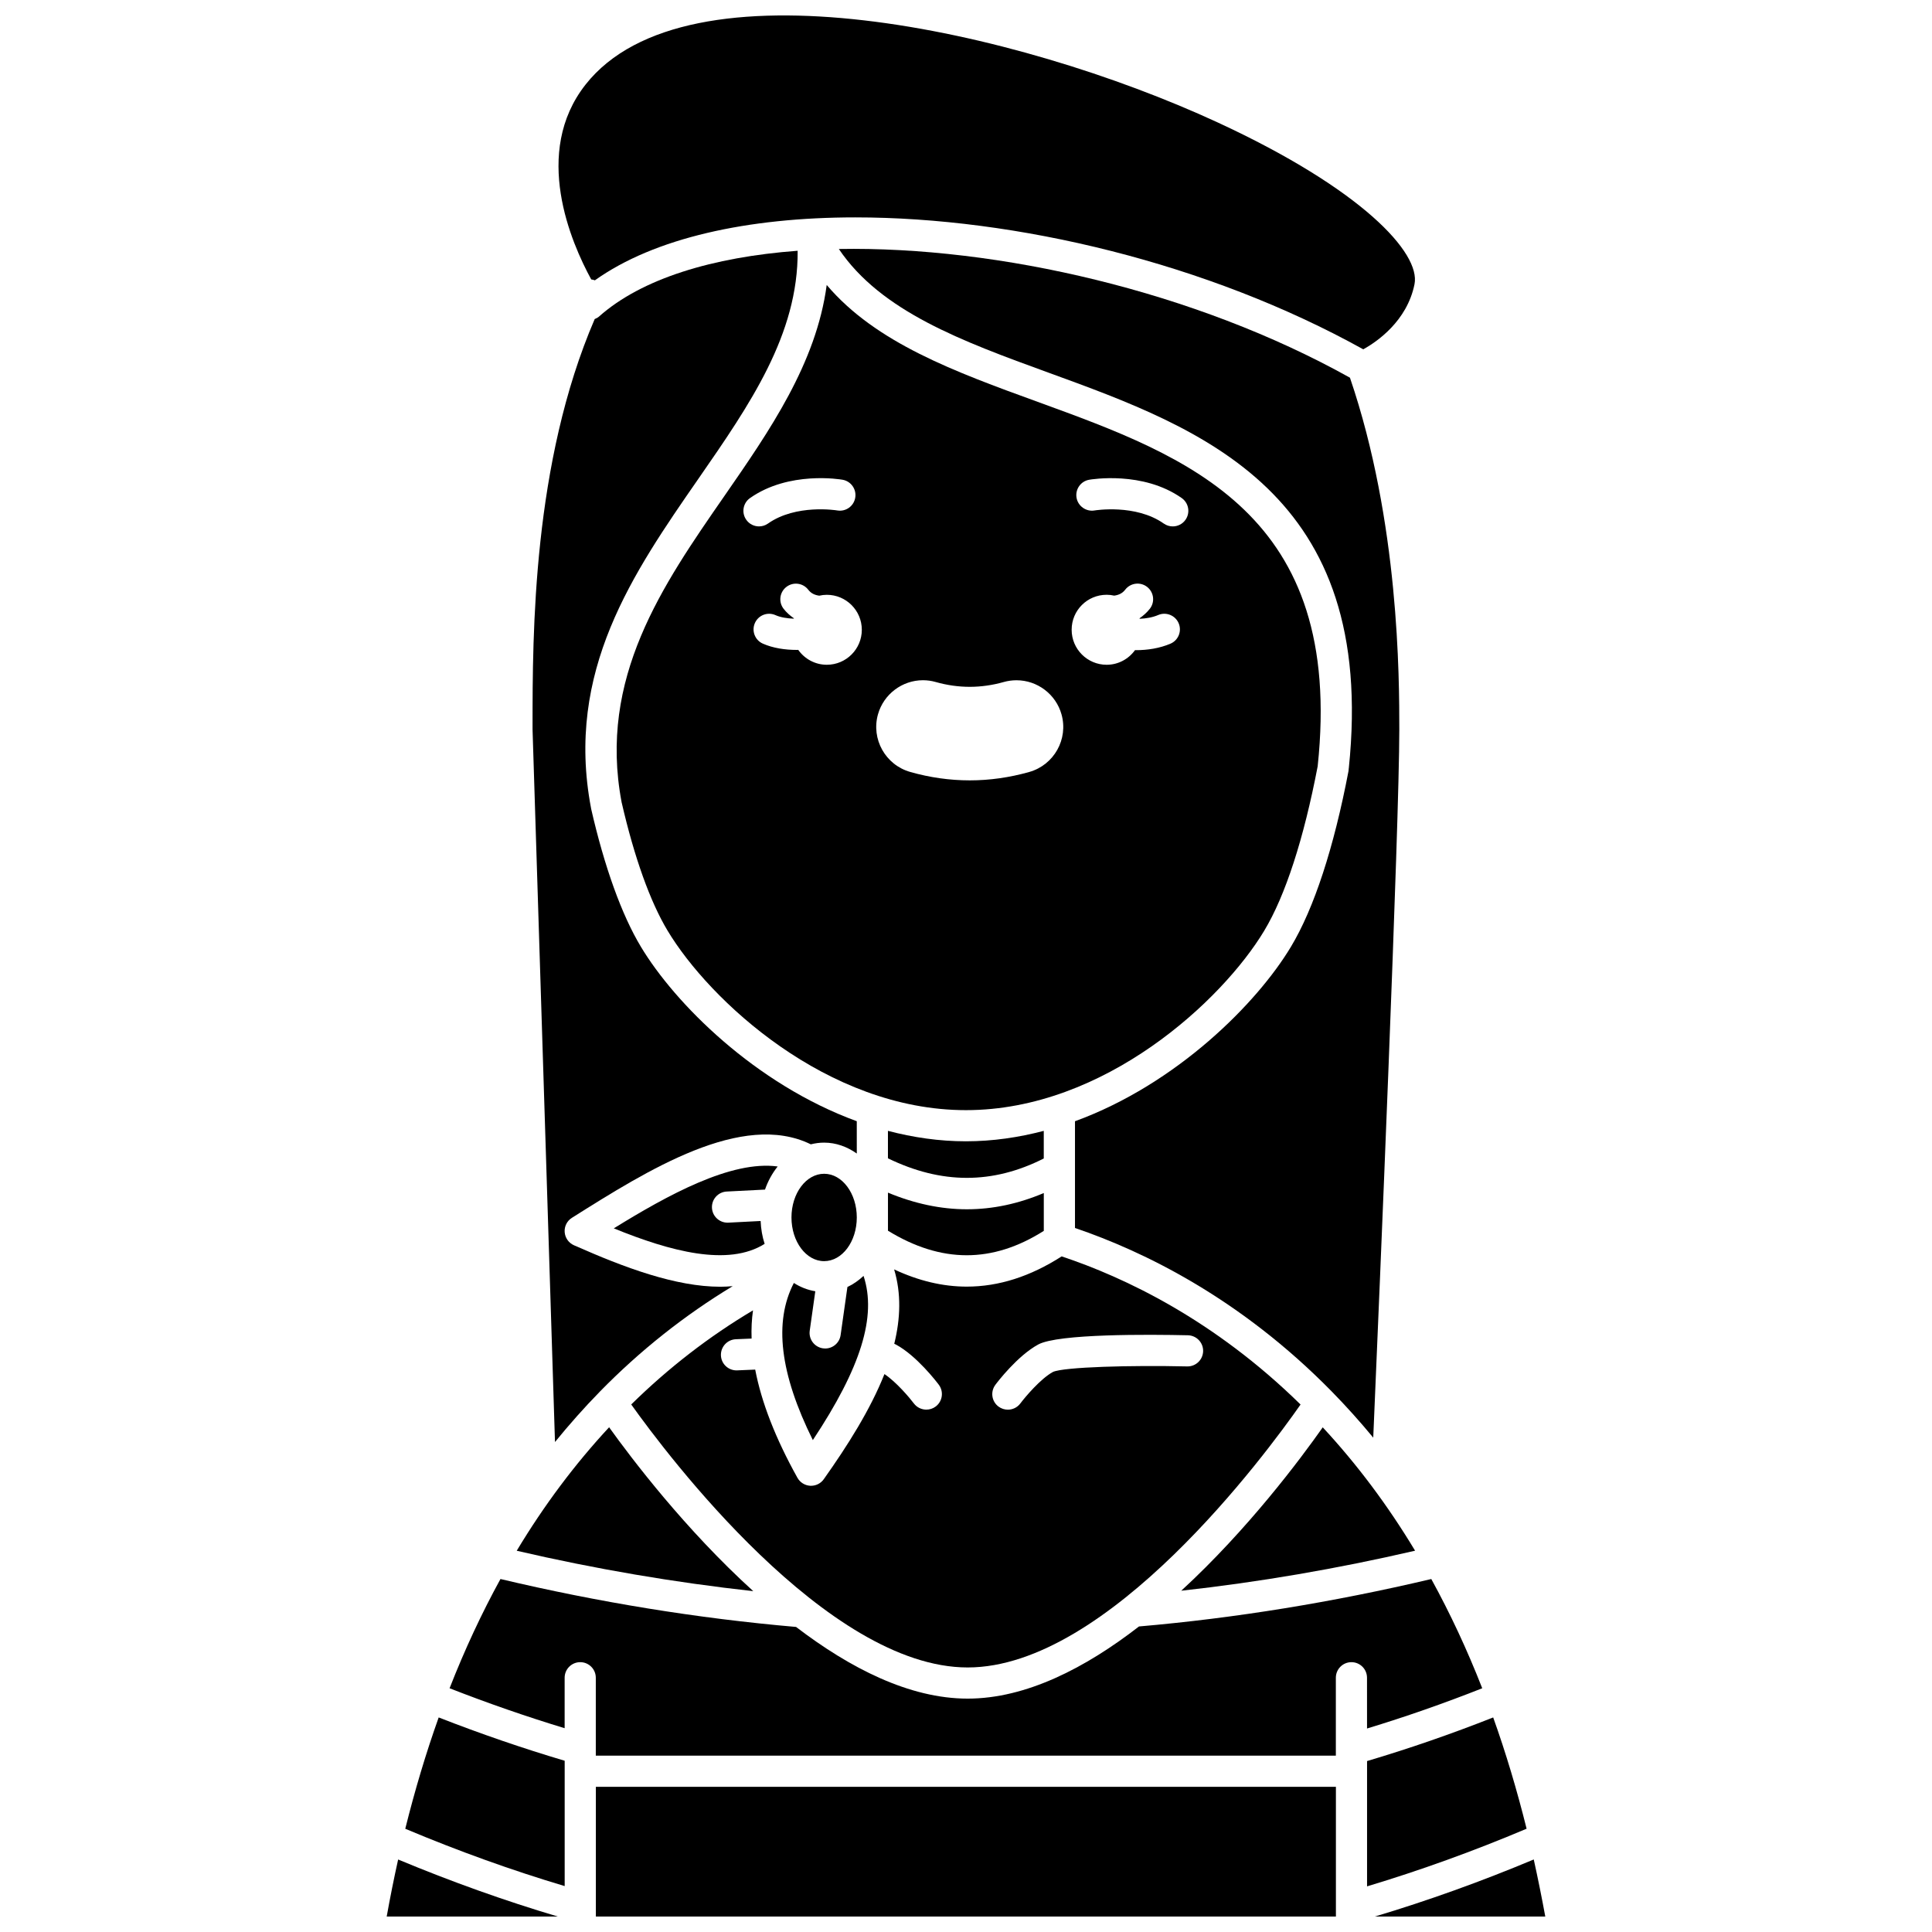 <?xml version="1.0" encoding="UTF-8"?>
<!-- Uploaded to: ICON Repo, www.svgrepo.com, Generator: ICON Repo Mixer Tools -->
<svg width="800px" height="800px" version="1.1" viewBox="144 144 512 512" xmlns="http://www.w3.org/2000/svg">
 <defs>
  <clipPath id="d">
   <path d="m292 148.09h227v88.906h-227z"/>
  </clipPath>
  <clipPath id="c">
   <path d="m301 617h198v34.902h-198z"/>
  </clipPath>
  <clipPath id="b">
   <path d="m508 636h46v15.902h-46z"/>
  </clipPath>
  <clipPath id="a">
   <path d="m246 636h46v15.902h-46z"/>
  </clipPath>
 </defs>
 <path d="m501.44 347.55c0 0.016-0.004 0.031-0.004 0.055-0.012 0.125-0.016 0.238-0.031 0.367 0 0.004-0.004 0.008-0.004 0.012-0.012 0.113-0.012 0.227-0.031 0.34-3.875 20.324-9.148 36.43-15.258 46.578-8.949 14.918-30.234 36.383-57.23 46.238v28.289c18.141 6.16 43.789 18.582 68.09 43.375 3.801 3.875 7.445 7.945 10.953 12.184 1.645-38.188 6.906-162.4 6.906-187.63 0-13.699-0.023-55.02-13.078-93.266-41.02-22.895-93.25-34.859-135.45-34.109 11.168 16.57 32.758 24.473 55.523 32.758 40.879 14.875 87.195 31.742 79.625 104.82z"/>
 <path d="m308.76 356.72c3.352 14.547 7.555 26.273 12.16 33.922 11.035 18.395 42.25 47.559 79.059 47.559 36.809 0 68.023-29.168 79.055-47.551 5.59-9.273 10.484-24.348 14.164-43.586 7.098-66.988-34.234-82.027-74.207-96.57-21.93-7.977-42.859-15.594-55.906-30.973-2.777 20.809-15.141 38.641-27.16 55.988-16.422 23.691-33.398 48.191-27.199 81.055 0.004 0.016-0.004 0.031 0 0.055 0.012 0.035 0.031 0.062 0.035 0.102zm123.88-85.582c0.582-0.098 14.23-2.398 24.531 4.856 1.863 1.312 2.312 3.891 0.996 5.758-0.801 1.141-2.082 1.75-3.379 1.75-0.82 0-1.652-0.242-2.375-0.754-7.457-5.258-18.242-3.492-18.348-3.473-2.195 0.379-4.383-1.117-4.769-3.363-0.391-2.246 1.102-4.383 3.344-4.773zm4.625 30.48c0.691 0 1.359 0.086 2.008 0.23 1.098-0.148 2.133-0.551 2.914-1.57 1.391-1.809 3.984-2.152 5.789-0.762 1.809 1.387 2.152 3.981 0.762 5.789-0.793 1.027-1.734 1.836-2.742 2.543 0.016 0.047 0.027 0.09 0.043 0.137 1.664-0.074 3.379-0.352 4.894-1 2.078-0.891 4.523 0.07 5.422 2.172 0.898 2.098-0.074 4.527-2.168 5.422-2.875 1.23-6.094 1.719-9.133 1.719-0.086 0-0.168-0.012-0.262-0.012-1.684 2.34-4.414 3.883-7.519 3.883-5.121 0-9.273-4.156-9.273-9.273-0.012-5.129 4.141-9.277 9.266-9.277zm-60.586 31.668c1.5-5.312 6.402-9.02 11.918-9.02 1.145 0 2.289 0.16 3.391 0.477 2.984 0.848 6.008 1.273 9 1.273 2.992 0 6.023-0.43 9.023-1.277 1.094-0.309 2.223-0.465 3.367-0.465 5.535 0 10.438 3.711 11.93 9.031 1.859 6.566-1.977 13.414-8.547 15.277-5.207 1.473-10.512 2.223-15.762 2.223-5.258 0-10.562-0.746-15.766-2.227-6.586-1.863-10.418-8.723-8.555-15.293zm-13.562-13.117c-3.137 0-5.902-1.57-7.578-3.953-0.125 0-0.238 0.02-0.363 0.02-3.117 0-6.348-0.48-9.031-1.676-2.082-0.93-3.016-3.371-2.086-5.457 0.93-2.082 3.356-3.019 5.457-2.086 1.355 0.605 3.098 0.871 4.848 0.938 0.012-0.031 0.02-0.066 0.031-0.098-1.012-0.707-1.953-1.512-2.746-2.539-1.391-1.809-1.051-4.402 0.762-5.789 1.809-1.387 4.398-1.051 5.789 0.762 0.785 1.02 1.816 1.422 2.914 1.57 0.648-0.145 1.312-0.23 2.004-0.23 5.121 0 9.273 4.156 9.273 9.273 0 5.109-4.152 9.266-9.273 9.266zm-20.355-44.176c10.301-7.254 23.953-4.957 24.531-4.856 2.246 0.395 3.746 2.539 3.348 4.785-0.395 2.238-2.504 3.734-4.773 3.352-0.25-0.047-10.934-1.75-18.344 3.473-0.723 0.512-1.555 0.754-2.375 0.754-1.297 0-2.578-0.605-3.379-1.75-1.32-1.867-0.875-4.445 0.992-5.758z"/>
 <path d="m420.61 443.69c-6.633 1.738-13.527 2.766-20.637 2.766-7.117 0-14.023-1.031-20.66-2.769v7.277c14.164 6.891 27.723 6.91 41.297 0.047z"/>
 <path d="m338.99 498.91s1.621-0.078 4.191-0.176c-0.09-2.59 0.027-5.078 0.371-7.477-11.594 6.883-22.402 15.238-32.27 24.941 9.461 13.281 51.867 69.695 89.16 69.695 37.289 0 78.949-56.43 88.219-69.68-22.848-22.438-46.598-33.695-63.312-39.258-8.281 5.316-16.676 8.012-25.145 8.012-6.383 0-12.805-1.543-19.25-4.562 1.902 6.359 1.691 12.992 0.031 19.707 0.16 0.074 0.336 0.145 0.48 0.227 5.457 2.957 10.734 9.84 11.316 10.617 1.371 1.82 1.008 4.406-0.812 5.781-0.742 0.562-1.617 0.828-2.481 0.828-1.254 0-2.488-0.566-3.305-1.641-1.176-1.562-4.668-5.691-7.797-7.781-3.769 9.488-9.781 18.969-16.078 27.859-0.777 1.098-2.035 1.742-3.371 1.742-0.074 0-0.148 0-0.223-0.004-1.418-0.078-2.691-0.875-3.387-2.113-5.828-10.465-9.535-20.023-11.191-28.672-2.894 0.113-4.75 0.199-4.758 0.203-0.07 0-0.133 0.004-0.203 0.004-2.188 0-4.019-1.723-4.121-3.93-0.105-2.277 1.652-4.215 3.934-4.324zm68.801 12.07c0.582-0.777 5.832-7.656 11.332-10.668 5.281-2.891 29.512-2.68 39.68-2.453 2.281 0.051 4.086 1.938 4.039 4.215-0.055 2.25-1.891 4.039-4.129 4.039h-0.09c-14.836-0.34-32.648 0.141-35.578 1.461-3.289 1.801-7.359 6.644-8.648 8.355-0.809 1.078-2.051 1.648-3.309 1.648-0.863 0-1.73-0.27-2.477-0.824-1.824-1.363-2.188-3.949-0.82-5.773z"/>
 <path d="m336.59 459.77 10.145-0.516c0.789-2.293 1.941-4.348 3.356-6.125-12.305-1.68-29.121 7.566-43.43 16.398 15.035 6.125 30.32 10.191 39.977 4.109-0.617-1.898-0.973-3.93-1.062-6.059l-8.562 0.438c-0.074 0.004-0.141 0.004-0.215 0.004-2.18 0-4.012-1.715-4.121-3.918-0.113-2.277 1.637-4.219 3.914-4.332z"/>
 <path d="m371.06 466.64c0 6.394-3.875 11.578-8.656 11.578s-8.656-5.184-8.656-11.578 3.875-11.578 8.656-11.578 8.656 5.184 8.656 11.578"/>
 <path d="m379.32 470.15c14.125 8.656 27.676 8.672 41.297 0.043v-10.027c-6.719 2.848-13.52 4.305-20.375 4.305-6.93 0-13.914-1.5-20.922-4.41z"/>
 <path d="m359.41 525.64c12.758-19.227 16.973-32.82 13.438-43.516-1.297 1.207-2.715 2.219-4.273 2.941l-1.805 12.75c-0.289 2.062-2.062 3.551-4.086 3.551-0.191 0-0.387-0.012-0.582-0.043-2.258-0.32-3.832-2.406-3.516-4.668l1.477-10.457c-2.039-0.336-3.941-1.09-5.684-2.199-5.344 10.316-3.711 24.016 5.031 41.641z"/>
 <g clip-path="url(#d)">
  <path d="m301.65 218.29c15.75-11.238 40.52-16.68 69.012-16.68 42.598 0 93.438 12.105 134.62 34.965 3.547-1.969 11.602-7.43 13.578-17.262 1.66-8.262-13.953-25.207-52.168-42.867-53.395-24.676-140.65-44.105-167.5-10.043-14.219 18.039-3.84 41.902 1.492 51.652 0.332 0.055 0.652 0.098 0.965 0.234z"/>
 </g>
 <path d="m506.28 602.07c10.184-3.094 20.41-6.664 30.527-10.664-4.004-10.227-8.512-19.875-13.5-28.949-25.914 6.125-51.941 10.367-77.457 12.57-14.164 10.969-29.898 19.125-45.41 19.125-15.445 0-31.215-8.098-45.477-18.996-26.082-2.262-52.406-6.555-78.336-12.699-4.981 9.07-9.48 18.719-13.484 28.949 10.113 3.957 20.324 7.5 30.492 10.586v-13.371c0-2.281 1.848-4.129 4.129-4.129 2.285 0 4.129 1.852 4.129 4.129v20.648h196.12v-20.648c0-2.281 1.848-4.129 4.129-4.129 2.285 0 4.129 1.852 4.129 4.129l0.008 13.449z"/>
 <g clip-path="url(#c)">
  <path d="m301.91 617.53h196.12v34.375h-196.12z"/>
 </g>
 <g clip-path="url(#b)">
  <path d="m550.46 636.78c-13.98 5.859-28.094 10.926-42.113 15.125h45.168c-0.938-5.106-1.957-10.152-3.055-15.125z"/>
 </g>
 <path d="m539.71 599.14c-11.074 4.375-22.281 8.25-33.426 11.559v2.664c0 0.012 0.008 0.023 0.008 0.043 0 0.016-0.008 0.023-0.008 0.043v30.457c14.078-4.231 28.25-9.34 42.281-15.277-2.559-10.273-5.5-20.117-8.855-29.488z"/>
 <path d="m251.4 628.64c14.094 5.93 28.254 11.016 42.246 15.191v-30.391c0-0.012-0.008-0.023-0.008-0.043 0-0.016 0.008-0.023 0.008-0.043v-2.738c-11.125-3.301-22.316-7.148-33.391-11.477-3.352 9.387-6.297 19.23-8.855 29.5z"/>
 <path d="m494.54 522.26c-5.863 8.336-19.82 27.043-37.5 43.301 20.504-2.266 41.258-5.809 61.973-10.609-7.246-12.035-15.418-22.938-24.473-32.691z"/>
 <path d="m302.96 512.8c10.68-10.918 22.5-20.273 35.215-27.957-1.082 0.094-2.172 0.156-3.289 0.156-11.781 0-25.355-5.031-38.801-11-1.391-0.621-2.328-1.957-2.441-3.477-0.113-1.523 0.625-2.981 1.918-3.789 20.172-12.711 45.117-28.355 63.312-19.477 1.141-0.285 2.316-0.449 3.527-0.449 3.176 0 6.113 1.094 8.656 2.887l-0.004-8.562c-26.992-9.855-48.262-31.32-57.211-46.234-5.078-8.438-9.652-21.105-13.203-36.637-0.008-0.043-0.004-0.086-0.012-0.129-0.004-0.012-0.012-0.023-0.012-0.039-6.848-36.262 11.133-62.203 28.523-87.297 13.578-19.594 26.426-38.164 26.246-60.344-22.555 1.684-41.383 7.391-52.691 17.48-0.316 0.281-0.711 0.441-1.09 0.617-16.434 38.117-16.473 83.184-16.473 107.87v0.93l5.945 188.8c3.797-4.66 7.742-9.121 11.883-13.344z"/>
 <g clip-path="url(#a)">
  <path d="m246.48 651.9h45.34c-14.016-4.168-28.191-9.23-42.309-15.113-1.117 5.035-2.129 10.07-3.031 15.113z"/>
 </g>
 <path d="m305.42 522.24c-9.059 9.758-17.238 20.668-24.484 32.723 20.773 4.824 41.766 8.402 62.688 10.711-17.973-16.305-32.242-35.113-38.203-43.434z"/>
</svg>